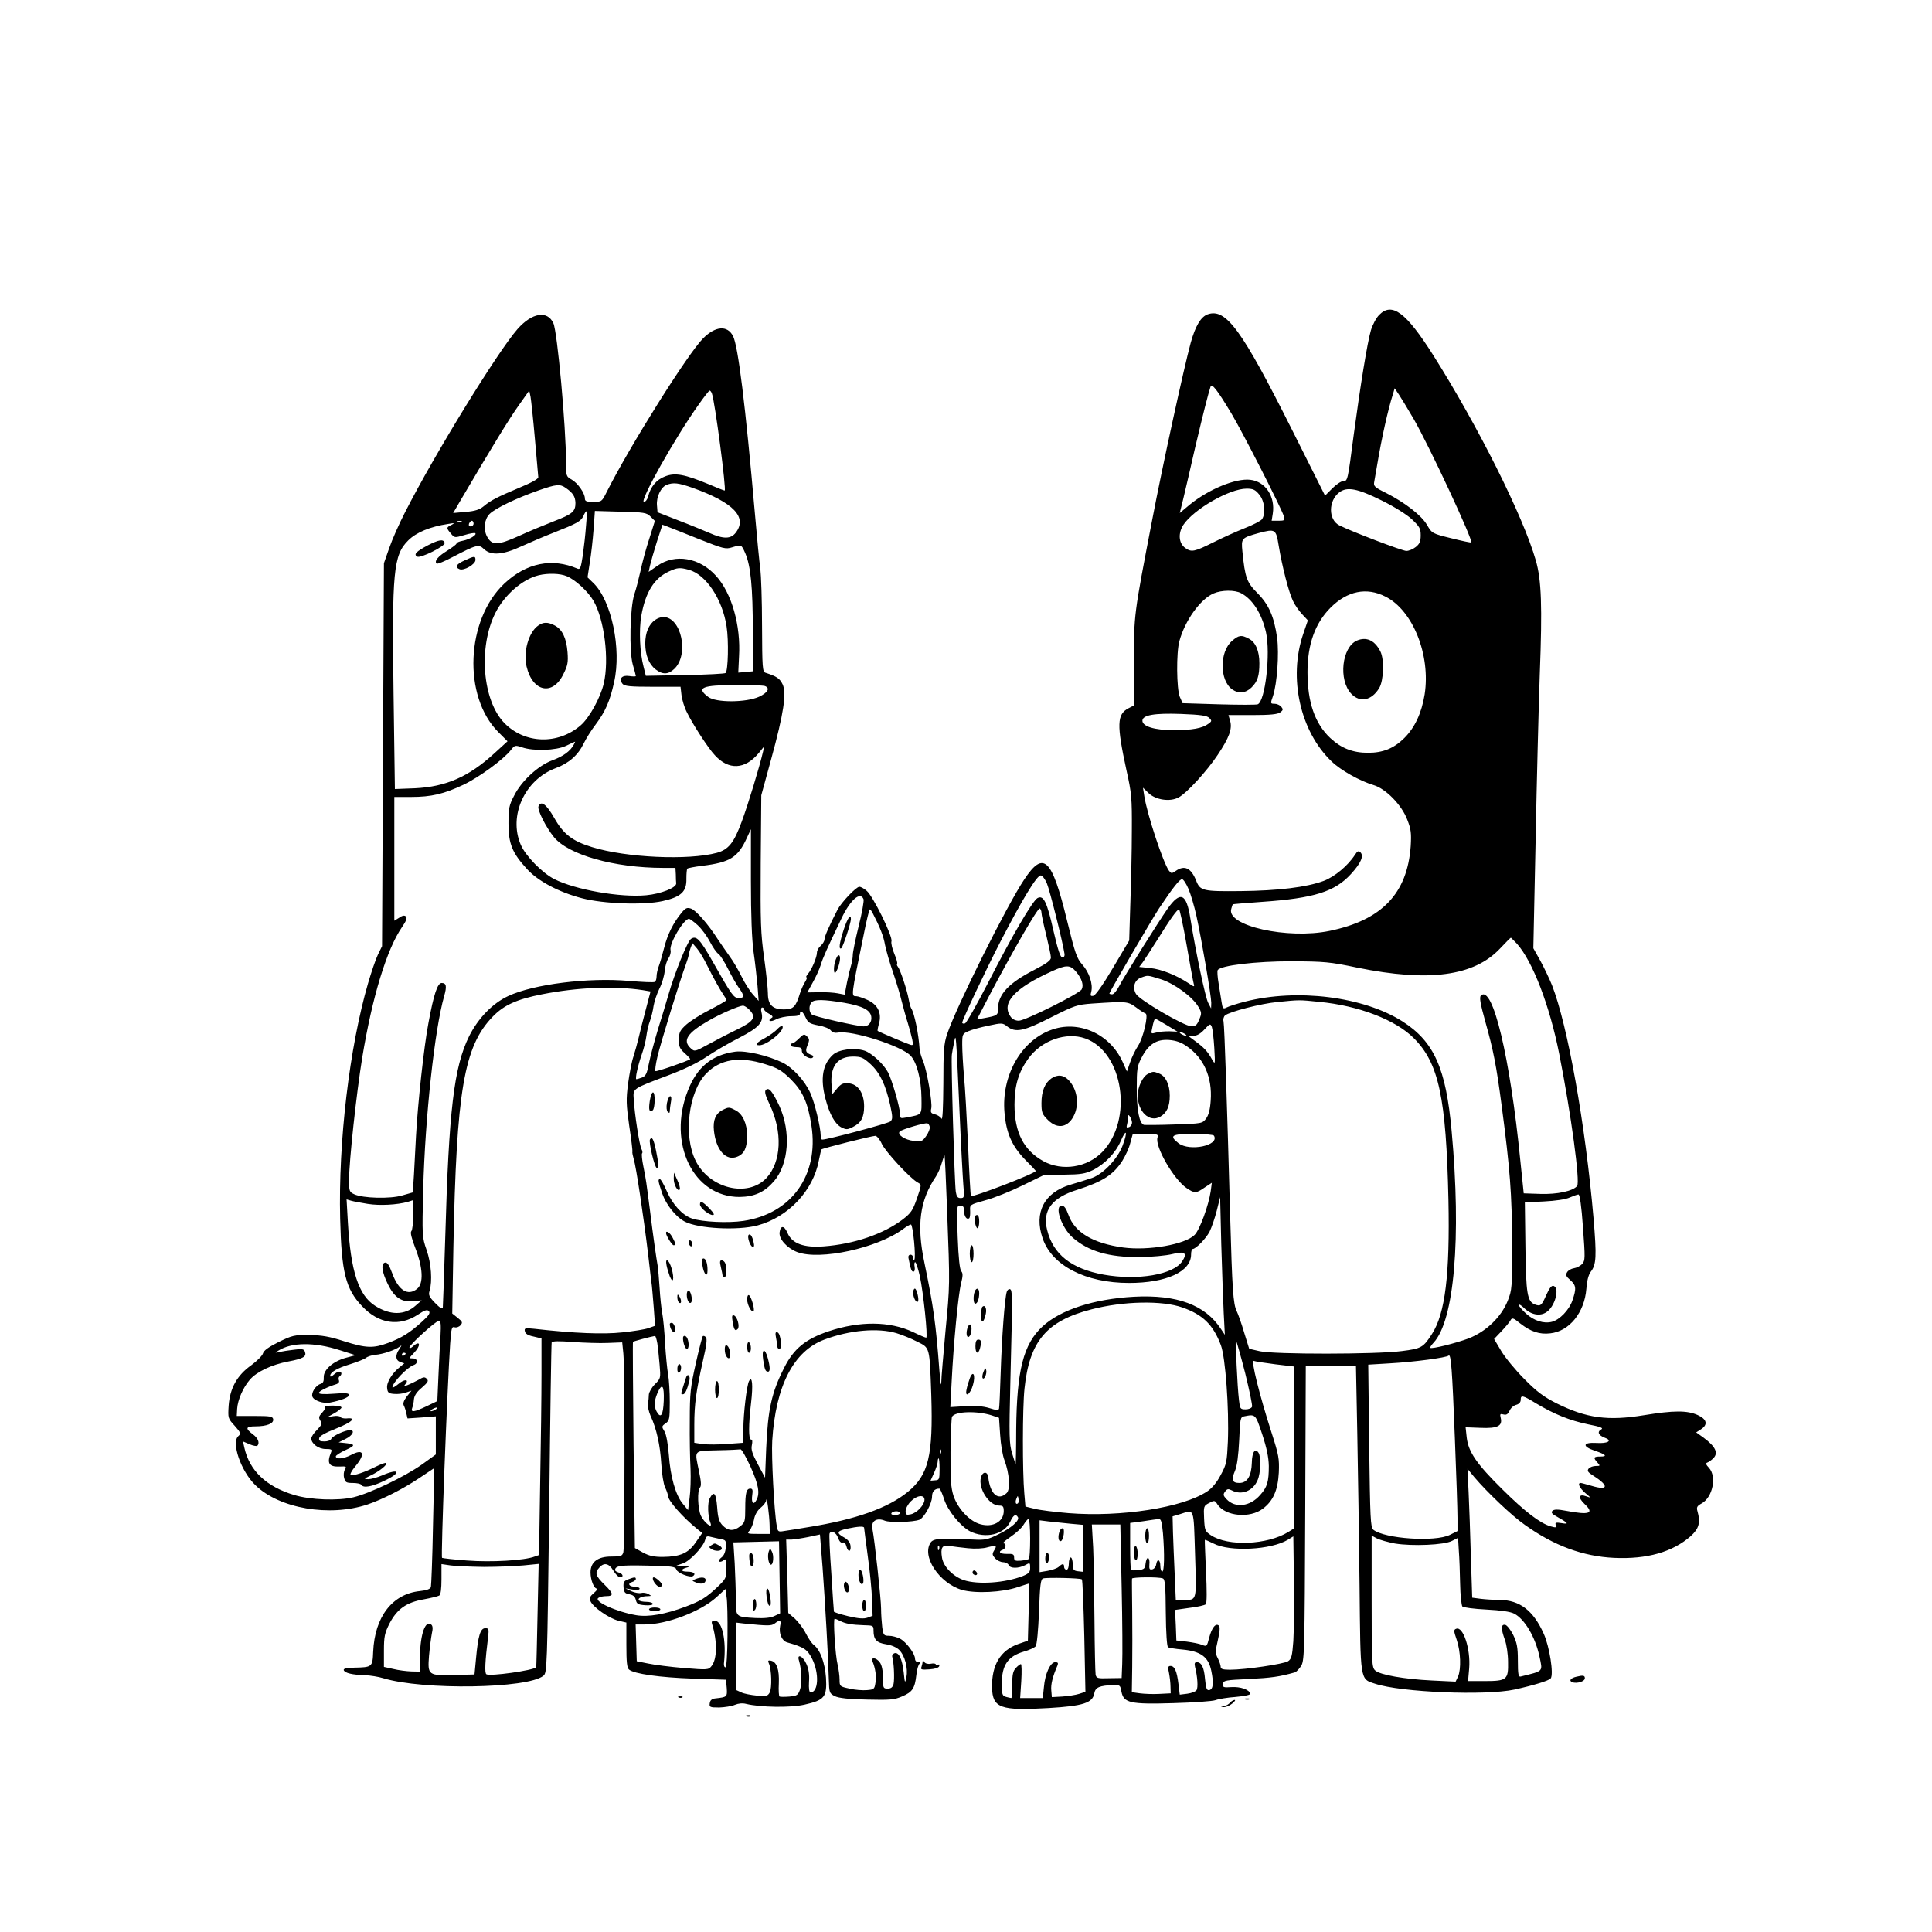 <?xml version="1.0" standalone="no"?>
<!DOCTYPE svg PUBLIC "-//W3C//DTD SVG 20010904//EN"
 "http://www.w3.org/TR/2001/REC-SVG-20010904/DTD/svg10.dtd">
<svg version="1.0" xmlns="http://www.w3.org/2000/svg"
 width="1024pt" height="1024pt" viewBox="0 0 1024 1024"
 preserveAspectRatio="xMidYMid meet">
<g transform="translate(0,1024) scale(0.1,-0.1)"
fill="#000000" stroke="none">
<path d="M7310 8571 c-16 -16 -35 -52 -44 -82 -19 -65 -56 -294 -91 -554 -32
-245 -32 -245 -56 -245 -10 0 -36 -17 -57 -38 l-39 -39 -176 351 c-265 528
-349 644 -446 610 -36 -13 -65 -61 -90 -151 -36 -133 -148 -644 -206 -948 -95
-494 -95 -491 -95 -746 l0 -228 -29 -15 c-61 -32 -63 -86 -11 -326 28 -125 30
-149 29 -325 0 -104 -4 -278 -8 -385 l-6 -195 -86 -145 c-52 -88 -93 -146
-104 -148 -15 -3 -17 1 -11 22 10 40 -11 103 -48 144 -29 33 -38 59 -80 231
-81 333 -124 375 -227 220 -91 -135 -361 -676 -409 -820 -17 -50 -20 -87 -20
-261 -1 -134 -4 -197 -10 -187 -5 9 -21 20 -35 23 -21 5 -24 11 -19 31 7 30
-24 208 -45 255 -8 19 -16 46 -17 60 -5 81 -28 191 -44 215 -4 6 -10 28 -14
50 -8 46 -44 155 -57 171 -5 6 -7 13 -4 16 3 3 -4 27 -15 53 -11 26 -18 56
-15 66 8 25 -99 242 -132 268 -14 12 -31 21 -38 21 -17 0 -96 -83 -116 -122
-45 -87 -69 -142 -69 -157 0 -9 -9 -24 -20 -34 -11 -9 -20 -25 -20 -36 0 -25
-28 -91 -48 -113 -8 -10 -12 -18 -7 -18 4 0 1 -10 -7 -23 -8 -12 -21 -40 -28
-62 -22 -72 -35 -85 -85 -85 -61 0 -85 25 -85 85 0 25 -9 110 -20 189 -18 127
-20 188 -18 503 l3 358 52 190 c67 244 83 351 61 398 -15 31 -31 42 -90 61
-17 5 -18 26 -19 248 0 134 -5 270 -9 303 -5 33 -18 166 -29 295 -50 573 -89
888 -116 939 -30 58 -93 53 -158 -12 -81 -81 -387 -568 -511 -814 -26 -52 -27
-53 -71 -53 -36 0 -45 3 -45 18 0 28 -38 82 -70 100 -29 16 -30 19 -30 92 0
189 -46 692 -67 737 -32 69 -113 56 -190 -31 -106 -121 -442 -668 -596 -971
-31 -60 -69 -146 -84 -190 l-28 -80 -5 -1015 -5 -1015 -22 -45 c-12 -25 -35
-93 -52 -151 -99 -341 -158 -839 -148 -1249 7 -283 29 -372 116 -463 88 -94
197 -110 296 -45 36 24 49 28 58 19 9 -10 1 -23 -38 -58 -64 -58 -106 -84
-178 -111 -78 -29 -117 -28 -233 9 -77 25 -118 32 -184 33 -80 1 -91 -2 -163
-37 -52 -26 -79 -45 -83 -60 -3 -12 -31 -40 -62 -63 -75 -53 -113 -121 -120
-214 -4 -66 -4 -68 32 -107 32 -36 34 -42 20 -54 -40 -33 13 -187 90 -261 127
-124 393 -169 594 -102 80 27 189 83 273 139 l81 54 -7 -307 c-3 -169 -9 -314
-11 -323 -3 -11 -21 -18 -58 -22 -147 -15 -240 -137 -248 -322 -3 -81 -6 -82
-101 -84 -42 -1 -57 -5 -55 -13 6 -16 46 -25 113 -27 28 -1 71 -8 97 -16 211
-64 765 -55 848 13 20 17 20 31 31 887 5 479 11 875 13 880 3 7 39 8 112 2 60
-4 143 -7 185 -5 l77 3 6 -59 c8 -76 8 -1024 0 -1053 -6 -21 -13 -23 -64 -23
-72 0 -110 -29 -110 -84 0 -40 18 -86 34 -86 6 0 -1 -10 -16 -23 -21 -18 -25
-26 -18 -44 13 -31 97 -90 147 -103 l43 -10 0 -119 c0 -89 3 -121 14 -130 27
-23 164 -42 338 -48 l176 -6 4 -44 c3 -47 2 -48 -62 -55 -17 -2 -26 -10 -28
-25 -3 -21 0 -23 50 -23 29 1 67 7 83 14 19 8 41 10 60 5 75 -18 234 -21 309
-4 107 24 120 41 114 143 -6 81 -31 148 -65 174 -10 7 -29 35 -42 61 -13 26
-40 61 -58 78 l-35 30 -5 194 -6 195 29 0 c16 1 56 7 90 14 l60 13 14 -176
c14 -193 30 -474 33 -591 2 -72 3 -75 32 -90 21 -10 71 -16 170 -18 123 -3
146 -1 187 17 54 23 67 42 75 114 3 29 11 55 17 59 7 5 4 8 -6 8 -11 0 -18 8
-18 18 0 27 -47 90 -80 107 -16 8 -42 15 -58 15 -27 0 -30 3 -36 46 -3 26 -6
70 -6 98 0 51 -34 363 -46 423 -8 41 22 61 66 43 28 -11 148 -8 183 5 25 10
67 86 67 122 0 28 14 43 39 43 4 0 15 -25 25 -56 19 -60 86 -143 137 -170 81
-41 181 -18 213 50 17 37 30 44 41 25 11 -17 -35 -58 -103 -91 -56 -28 -72
-31 -130 -28 -170 9 -213 6 -228 -14 -52 -72 43 -217 165 -253 72 -20 213 -13
296 15 33 11 60 20 61 19 0 -1 -1 -70 -4 -153 l-4 -150 -52 -18 c-94 -34 -140
-111 -138 -231 3 -108 45 -123 300 -108 184 11 233 27 242 78 6 32 27 41 101
44 35 1 37 -1 43 -35 12 -60 45 -68 276 -61 107 3 207 10 223 16 15 6 63 14
107 17 52 5 79 11 77 18 -7 21 -52 37 -100 34 -43 -3 -47 -1 -45 17 3 19 13
20 138 26 118 6 162 12 243 35 9 3 25 20 35 37 16 30 17 93 20 810 l3 777 133
0 133 0 7 -358 c4 -196 9 -559 12 -805 5 -512 2 -495 82 -521 137 -46 587 -64
739 -31 104 23 182 47 192 59 17 21 -6 169 -37 237 -55 123 -127 178 -233 179
-31 0 -76 3 -101 6 l-45 6 -7 217 c-3 119 -9 272 -12 341 l-6 125 37 -45 c67
-79 198 -204 267 -252 155 -111 308 -167 473 -175 175 -8 310 31 406 115 44
40 53 72 36 132 -6 21 -3 28 23 42 58 33 80 142 38 188 -16 17 -19 25 -9 28 8
3 22 13 32 23 28 28 12 62 -53 110 l-38 27 25 16 c39 25 32 54 -17 76 -56 25
-126 25 -285 -1 -191 -31 -304 -16 -463 63 -67 34 -103 60 -170 128 -47 47
-102 114 -123 149 l-38 64 39 41 c22 23 43 49 48 58 8 15 14 14 52 -17 55 -43
102 -59 159 -52 101 11 181 110 191 236 3 42 11 74 23 90 30 38 32 81 15 284
-43 497 -137 1023 -220 1235 -14 35 -42 93 -62 130 l-37 66 12 571 c6 313 16
709 22 879 14 365 9 502 -21 606 -67 234 -307 713 -544 1088 -144 227 -218
282 -286 213z m-783 -523 c62 -104 266 -504 278 -545 6 -21 3 -23 -29 -23
l-36 0 6 38 c14 90 -39 170 -119 179 -77 9 -218 -49 -319 -130 l-55 -46 19 77
c10 42 39 165 63 272 43 182 69 284 81 320 7 20 33 -12 111 -142z m966 -29
c83 -144 316 -644 305 -654 -2 -2 -49 8 -105 22 -102 25 -103 26 -129 70 -29
51 -117 119 -217 170 -63 31 -68 36 -63 61 3 15 10 56 16 92 23 138 57 290 82
368 l10 34 23 -34 c12 -18 47 -76 78 -129z m-4658 -104 c9 -104 17 -196 18
-204 1 -9 -35 -29 -98 -55 -121 -51 -154 -68 -191 -99 -22 -18 -46 -26 -95
-30 l-67 -6 42 72 c170 289 253 424 303 495 l58 82 7 -33 c3 -17 14 -117 23
-222z m938 240 c16 -40 78 -515 68 -515 -4 0 -42 15 -86 34 -126 52 -177 62
-230 41 -46 -17 -77 -55 -90 -107 -4 -16 -14 -28 -22 -28 -26 0 165 341 291
517 28 40 54 73 57 73 4 0 9 -7 12 -15z m-101 -501 c217 -78 291 -156 227
-238 -26 -33 -64 -34 -138 -1 -31 13 -105 44 -166 67 l-110 43 -3 37 c-4 44
21 96 51 108 36 14 62 11 139 -16z m-672 -1 c37 -26 49 -45 50 -79 0 -45 -16
-59 -115 -97 -49 -19 -131 -53 -181 -76 -117 -53 -147 -53 -173 -4 -20 38 -14
91 14 119 30 30 145 85 260 125 95 33 113 35 145 12z m3674 -34 c29 -34 36
-102 14 -132 -7 -8 -48 -30 -90 -46 -43 -17 -118 -51 -168 -76 -98 -49 -115
-53 -147 -30 -36 25 -40 78 -11 123 55 83 245 192 335 192 34 0 46 -5 67 -31z
m650 -32 c65 -32 132 -74 159 -99 41 -39 47 -49 47 -85 0 -33 -6 -46 -26 -62
-15 -12 -37 -21 -50 -21 -21 0 -294 104 -356 136 -58 30 -58 129 0 174 42 32
97 21 226 -43z m-4218 -134 c-3 -43 -11 -113 -17 -156 -10 -66 -14 -77 -28
-71 -135 58 -270 31 -387 -78 -205 -192 -222 -599 -33 -788 l49 -49 -69 -63
c-136 -125 -257 -178 -422 -186 l-106 -4 -7 503 c-9 649 -1 737 78 815 42 42
116 73 211 87 34 6 37 5 18 -5 -28 -13 -28 -17 -3 -46 19 -23 20 -23 71 -8 29
9 55 13 58 10 10 -9 -30 -33 -66 -40 -18 -3 -33 -10 -33 -14 0 -5 -23 -22 -50
-39 -49 -30 -69 -55 -56 -68 3 -4 41 11 84 34 129 67 139 70 168 42 38 -35
100 -30 199 16 44 20 121 53 170 72 122 48 144 60 157 88 6 14 13 25 16 25 3
0 2 -35 -2 -77z m342 49 l23 -23 -29 -92 c-17 -51 -38 -128 -47 -172 -10 -44
-24 -100 -33 -125 -23 -70 -28 -303 -8 -373 9 -30 16 -57 16 -60 0 -3 -16 -3
-35 0 -39 6 -57 -15 -35 -42 10 -12 42 -15 160 -15 l147 0 5 -44 c3 -24 15
-65 28 -90 29 -61 115 -194 149 -229 73 -80 159 -76 231 10 l31 38 -7 -30
c-18 -78 -79 -279 -112 -368 -42 -115 -71 -150 -132 -167 -152 -41 -480 -26
-662 30 -104 32 -151 68 -200 154 -42 74 -71 95 -84 62 -7 -18 39 -110 82
-163 77 -94 320 -163 579 -163 l65 0 2 -35 c0 -19 1 -41 2 -47 2 -23 -82 -56
-159 -63 -137 -13 -376 29 -488 86 -64 33 -152 123 -177 182 -66 153 21 345
186 406 70 26 118 69 148 131 12 25 40 70 63 100 51 68 76 124 98 225 40 176
-14 432 -110 525 l-31 30 12 78 c7 42 16 121 20 176 l7 98 136 -4 c126 -3 138
-5 159 -26z m-1001 -28 c-3 -3 -12 -4 -19 -1 -8 3 -5 6 6 6 11 1 17 -2 13 -5z
m63 -9 c0 -8 -7 -15 -15 -15 -9 0 -12 6 -9 15 4 8 10 15 15 15 5 0 9 -7 9 -15z
m1194 -82 c129 -51 142 -55 176 -44 51 15 49 16 70 -31 29 -67 40 -181 40
-413 l0 -213 -39 -4 -38 -3 4 85 c10 165 -39 337 -122 428 -87 97 -217 119
-311 53 l-46 -32 7 33 c4 18 20 74 36 125 l30 92 27 -10 c15 -6 90 -35 166
-66z m3073 -33 c19 -115 54 -250 76 -295 10 -22 33 -54 49 -71 l30 -32 -25
-73 c-79 -232 -16 -515 150 -674 49 -48 152 -105 223 -126 65 -19 150 -106
179 -184 20 -51 22 -72 18 -140 -18 -251 -153 -392 -430 -449 -223 -46 -549
27 -521 117 3 12 7 23 8 24 1 1 71 7 156 13 275 19 385 54 470 147 54 59 70
97 50 116 -9 9 -16 6 -28 -13 -38 -59 -108 -117 -166 -139 -92 -34 -242 -52
-441 -54 -199 -2 -214 1 -235 55 -27 68 -62 84 -108 52 -22 -15 -24 -15 -37 2
-30 42 -114 294 -130 394 l-7 45 30 -29 c38 -36 113 -47 158 -23 43 22 151
140 208 226 61 91 78 138 66 180 l-9 31 128 0 c93 0 132 4 146 14 16 12 17 16
6 30 -7 9 -24 16 -36 16 -22 0 -22 1 -8 41 22 66 33 224 22 308 -16 113 -44
177 -105 238 -56 57 -65 80 -79 220 -7 71 -5 72 87 98 87 23 91 21 105 -65z
m-3126 -130 c91 -25 178 -156 200 -300 12 -77 8 -234 -5 -247 -4 -4 -101 -9
-215 -11 l-208 -4 -12 48 c-20 76 -25 194 -12 270 22 125 68 199 146 235 46
21 57 22 106 9z m-647 -34 c46 -19 112 -80 142 -131 57 -99 84 -310 54 -438
-18 -76 -77 -183 -123 -222 -120 -103 -295 -98 -403 12 -117 119 -140 403 -48
585 48 95 143 178 229 199 50 12 114 10 149 -5z m3574 -90 c61 -32 110 -109
132 -207 25 -113 -4 -367 -44 -382 -8 -3 -100 -3 -206 0 l-192 6 -15 34 c-17
42 -19 234 -2 295 29 108 111 223 182 253 42 18 111 19 145 1z m765 -18 c146
-73 240 -310 208 -518 -16 -99 -52 -177 -109 -233 -55 -54 -112 -77 -191 -77
-81 0 -142 24 -200 78 -82 77 -121 190 -121 350 0 146 40 259 122 341 89 89
191 110 291 59z m-3289 -474 c29 -11 16 -35 -31 -57 -68 -31 -228 -32 -269 -1
-66 49 -34 63 148 63 75 1 143 -2 152 -5z m2355 -169 c15 -15 14 -18 -4 -31
-32 -24 -86 -34 -185 -34 -101 0 -165 20 -165 50 0 30 63 41 204 36 105 -4
138 -9 150 -21z m-3368 -142 c-18 -34 -56 -62 -114 -83 -75 -28 -163 -109
-202 -187 -27 -51 -30 -68 -30 -148 0 -107 20 -156 98 -241 58 -64 169 -123
292 -155 115 -30 327 -37 427 -15 98 22 128 50 126 119 0 26 2 50 5 53 3 3 38
10 79 15 148 18 190 45 237 149 l21 45 0 -275 c0 -184 5 -308 14 -375 8 -55
17 -136 21 -180 l6 -80 -31 35 c-17 19 -44 62 -60 95 -16 33 -44 81 -62 105
-18 25 -46 66 -63 91 -51 80 -116 154 -142 163 -21 7 -29 4 -49 -20 -46 -55
-76 -117 -94 -188 -10 -39 -23 -84 -29 -99 -6 -16 -11 -39 -11 -52 0 -13 -4
-26 -9 -29 -5 -4 -67 -1 -137 5 -215 19 -505 -17 -640 -80 -84 -39 -160 -118
-208 -214 -80 -163 -107 -390 -126 -1062 -6 -198 -12 -367 -13 -375 -2 -10
-15 -3 -41 24 -32 33 -36 43 -29 65 15 50 9 144 -16 216 -24 69 -24 74 -18
320 10 384 61 851 111 1025 15 52 12 70 -13 70 -22 0 -42 -59 -70 -211 -24
-124 -57 -432 -66 -599 -3 -63 -8 -157 -11 -207 l-6 -93 -56 -16 c-64 -19
-208 -15 -254 6 -26 12 -28 17 -28 74 0 101 39 460 70 651 53 322 130 573 210
690 23 33 29 50 22 57 -8 8 -19 6 -36 -6 l-26 -16 0 328 0 328 88 0 c109 0
175 16 279 65 82 39 212 134 251 184 20 26 23 26 59 14 61 -21 180 -17 233 8
25 12 46 22 48 22 1 1 -2 -7 -7 -16z m2508 -736 c15 -36 82 -302 93 -372 2
-12 -3 -20 -11 -20 -11 0 -24 40 -48 144 -34 151 -52 188 -84 171 -26 -14
-136 -202 -261 -447 -60 -116 -115 -214 -123 -217 -8 -3 -15 -1 -15 4 0 14
123 275 203 430 115 222 192 350 213 350 8 0 23 -19 33 -43z m750 -28 c12 -28
31 -92 42 -142 29 -132 79 -427 79 -462 l-1 -30 -15 29 c-15 26 -67 274 -95
449 -21 133 -53 146 -121 50 -48 -69 -232 -361 -257 -411 -12 -23 -28 -42 -36
-42 -8 0 -15 2 -15 4 0 8 226 395 263 451 74 111 109 155 122 155 7 0 22 -23
34 -51z m-1722 -55 c3 -9 -8 -73 -26 -143 -17 -69 -31 -138 -31 -152 0 -14 -4
-39 -9 -55 -5 -16 -15 -57 -22 -92 l-12 -64 -36 7 c-20 4 -64 7 -99 6 l-63 -1
29 53 c16 28 35 70 42 92 11 38 34 88 110 247 47 99 100 145 117 102z m943
-72 c0 -9 11 -62 25 -117 13 -55 25 -109 25 -120 0 -15 -21 -31 -87 -65 -135
-69 -193 -130 -193 -204 0 -37 -3 -39 -73 -52 l-39 -7 67 129 c121 230 256
464 266 459 5 -4 9 -14 9 -23z m-895 -1 c39 -75 58 -123 66 -170 6 -29 25 -96
44 -150 18 -53 38 -121 45 -151 8 -30 21 -80 31 -110 9 -30 20 -70 24 -89 6
-30 5 -33 -11 -28 -15 4 -159 65 -172 73 -2 1 1 19 7 39 15 56 -6 100 -61 125
-24 11 -51 20 -60 20 -27 0 -28 -3 39 322 15 76 30 138 33 138 3 0 10 -9 15
-19z m1664 -168 c18 -104 35 -197 38 -207 5 -18 3 -18 -28 3 -65 43 -144 74
-202 80 l-59 6 19 25 c10 14 45 68 78 120 66 107 104 160 114 160 4 0 22 -84
40 -187z m-2591 103 c21 -19 50 -59 65 -88 15 -29 35 -58 45 -64 9 -6 32 -42
51 -80 19 -38 45 -83 58 -101 29 -40 29 -53 -1 -53 -27 0 -37 14 -139 194 -67
118 -86 138 -114 120 -19 -12 -87 -180 -121 -299 -11 -38 -36 -122 -56 -185
-19 -63 -40 -143 -47 -178 -10 -52 -16 -65 -36 -73 -13 -5 -27 -9 -30 -9 -8 0
7 69 28 130 11 30 22 75 25 99 3 24 11 60 19 80 7 20 16 55 19 79 4 24 18 66
31 92 14 27 26 69 28 93 2 25 11 55 20 68 9 12 14 32 11 43 -8 34 70 166 98
166 4 0 25 -15 46 -34z m4342 -98 c83 -93 173 -326 224 -583 63 -319 112 -681
95 -701 -22 -27 -105 -45 -195 -42 l-88 3 -18 174 c-54 547 -147 936 -209 874
-9 -9 -3 -43 24 -140 42 -149 58 -230 86 -443 44 -332 55 -473 55 -725 1 -242
0 -252 -23 -310 -35 -87 -115 -163 -207 -199 -70 -26 -195 -57 -203 -50 -3 2
5 14 17 27 110 117 148 555 96 1122 -30 333 -93 474 -260 581 -207 132 -558
176 -836 105 -43 -11 -86 -25 -97 -31 -18 -9 -21 -6 -26 27 -3 21 -11 66 -16
100 -6 34 -8 66 -5 71 15 25 201 47 391 47 174 -1 203 -3 350 -34 378 -77 617
-45 755 101 30 32 56 58 58 58 1 0 15 -15 32 -32z m-4293 -113 c34 -68 69
-131 89 -160 8 -11 14 -22 14 -26 0 -3 -39 -26 -86 -50 -48 -24 -104 -60 -126
-79 -34 -31 -39 -41 -40 -79 0 -38 4 -49 32 -74 17 -15 30 -30 28 -31 -16 -11
-180 -68 -184 -63 -3 3 1 36 10 74 15 67 121 411 150 488 8 22 15 45 16 52 0
6 5 24 10 38 l10 26 24 -28 c13 -15 37 -55 53 -88z m1957 -36 c30 -36 41 -71
29 -93 -13 -23 -300 -166 -333 -166 -18 0 -35 8 -44 22 -51 72 22 151 219 240
77 35 97 35 129 -3z m448 -39 c71 -22 170 -94 200 -147 17 -29 18 -34 4 -67
-12 -30 -20 -36 -43 -35 -38 1 -274 139 -292 171 -20 34 -8 74 26 86 38 14 33
14 105 -8z m-2745 -58 l41 -7 -25 -95 c-14 -52 -31 -120 -38 -150 -7 -30 -20
-76 -28 -101 -9 -26 -21 -90 -28 -142 -11 -85 -10 -111 6 -224 11 -71 18 -132
17 -137 -2 -4 2 -22 7 -40 12 -36 53 -309 77 -511 9 -77 17 -149 19 -160 1
-11 6 -63 10 -116 l7 -96 -34 -12 c-18 -7 -81 -17 -140 -23 -101 -11 -253 -5
-466 19 -49 5 -54 4 -50 -13 2 -13 16 -22 46 -28 l42 -10 0 -190 c0 -105 -3
-364 -7 -574 l-6 -384 -23 -8 c-54 -21 -231 -31 -359 -21 -70 5 -129 12 -132
14 -7 7 27 889 43 1135 6 82 8 92 24 87 9 -3 23 2 31 11 12 14 10 19 -15 39
l-29 23 6 349 c16 832 56 1068 209 1225 59 61 128 92 261 118 187 37 384 45
534 22z m1068 -67 c96 -17 138 -38 143 -74 4 -28 -14 -51 -40 -51 -32 0 -262
52 -275 63 -16 12 -17 49 -1 65 16 16 65 15 173 -3z m2517 5 c209 -20 405 -95
502 -193 132 -132 171 -314 183 -857 8 -395 -17 -601 -87 -710 -46 -72 -56
-78 -160 -91 -134 -18 -677 -18 -752 -1 l-57 13 -27 87 c-14 48 -32 98 -39
112 -19 38 -24 114 -35 510 -16 579 -30 1003 -35 1026 -3 12 1 26 8 32 24 20
191 63 277 71 119 12 114 12 222 1z m-971 -29 c22 -17 45 -31 51 -33 16 -6
-12 -128 -40 -171 -14 -21 -33 -60 -42 -87 l-17 -49 -23 51 c-68 150 -236 224
-382 168 -158 -59 -261 -243 -244 -437 9 -108 39 -176 107 -247 33 -33 59 -61
59 -62 0 -13 -336 -142 -344 -133 -2 2 -9 123 -15 269 -7 146 -16 312 -22 370
-5 58 -9 131 -9 163 0 56 1 58 34 72 18 8 66 21 106 29 69 15 74 15 98 -4 44
-35 88 -26 233 48 125 63 137 67 218 73 182 12 188 12 232 -20z m-2051 -11
c40 -40 28 -62 -62 -106 -46 -22 -115 -58 -155 -80 -70 -38 -71 -39 -92 -20
-45 41 -19 81 96 147 62 36 160 78 181 79 6 0 21 -9 32 -20z m80 0 c0 -5 12
-16 26 -23 17 -9 23 -17 15 -21 -27 -17 -8 -25 22 -9 17 9 53 17 80 17 32 0
47 4 47 13 0 23 15 13 30 -20 13 -28 22 -33 68 -42 30 -5 59 -17 66 -27 8 -10
21 -14 38 -11 72 14 338 -71 385 -123 33 -36 56 -127 57 -223 1 -94 6 -87 -81
-104 -31 -6 -33 -5 -33 21 0 33 -42 177 -63 218 -23 44 -86 102 -124 115 -55
18 -138 7 -169 -22 -54 -50 -67 -125 -39 -232 21 -81 50 -134 84 -152 26 -13
32 -13 60 1 45 22 61 51 61 110 0 70 -32 118 -81 122 -30 3 -41 -2 -62 -27
l-25 -30 -4 42 c-10 103 29 157 113 157 44 0 54 -5 93 -40 50 -46 80 -110 104
-216 14 -65 14 -76 1 -88 -11 -10 -335 -97 -361 -96 -5 0 -8 9 -8 20 0 43 -32
177 -55 227 -29 65 -93 134 -147 161 -79 38 -195 65 -251 58 -124 -17 -202
-81 -251 -206 -110 -279 29 -565 274 -564 79 1 132 25 183 84 78 92 90 261 28
398 -38 80 -56 101 -72 85 -8 -8 -2 -30 20 -76 70 -147 63 -305 -17 -391 -99
-105 -302 -56 -375 92 -66 132 -38 366 56 462 74 76 175 93 312 50 68 -21 88
-33 136 -80 64 -64 91 -123 110 -247 40 -262 -106 -466 -361 -504 -80 -12
-217 -6 -273 13 -50 17 -103 75 -133 145 -15 34 -31 63 -36 63 -12 0 -10 -10
12 -76 21 -60 72 -124 120 -149 72 -37 279 -48 385 -20 163 44 295 184 325
344 6 30 12 56 14 59 6 6 268 72 286 72 8 -1 24 -20 34 -43 20 -42 152 -185
191 -205 20 -11 20 -11 -5 -84 -22 -63 -31 -77 -75 -111 -103 -78 -258 -131
-420 -143 -105 -8 -167 15 -191 71 -17 40 -37 42 -42 3 -4 -35 39 -83 93 -104
121 -46 426 21 562 122 17 13 36 24 41 24 11 0 28 -178 18 -187 -3 -4 -6 1 -6
10 0 10 -6 17 -14 17 -8 0 -13 -7 -11 -17 12 -62 17 -73 26 -73 7 0 9 11 7 25
-3 14 -2 25 3 25 4 0 15 -33 24 -72 19 -87 44 -328 34 -328 -4 0 -35 13 -70
30 -124 58 -282 59 -447 4 -122 -41 -185 -92 -236 -194 -67 -132 -86 -221 -95
-428 l-6 -154 -38 71 c-30 56 -37 78 -32 101 4 19 3 30 -4 30 -14 0 -14 76 0
196 11 94 6 145 -11 114 -12 -23 -30 -174 -30 -255 l0 -72 -84 -6 c-46 -4
-104 -4 -130 -1 l-46 7 0 96 c0 110 10 179 46 340 19 81 23 116 15 124 -6 6
-13 8 -16 5 -3 -3 -20 -68 -37 -144 -28 -124 -32 -156 -32 -304 -1 -91 1 -205
4 -255 2 -49 0 -119 -5 -154 l-8 -65 -28 34 c-38 45 -66 144 -74 260 -5 58
-13 106 -23 123 -16 26 -15 28 6 43 20 14 22 23 22 113 0 54 -4 120 -9 147 -5
27 -12 101 -16 164 -3 63 -10 135 -15 160 -5 25 -11 86 -14 135 -3 50 -8 101
-10 115 -7 39 -25 164 -41 295 -20 153 -20 158 -35 233 -7 34 -10 65 -7 69 4
3 2 14 -3 23 -11 20 -37 189 -41 264 -4 58 -9 54 184 127 85 32 157 67 202 98
39 26 116 72 172 100 108 56 132 83 119 136 -4 14 -2 25 4 25 5 0 10 -4 10
-10z m2135 -84 l56 -34 -43 2 c-24 0 -55 -2 -71 -7 -26 -7 -27 -6 -21 20 8 41
13 53 18 53 3 0 30 -15 61 -34z m251 -120 c5 -89 5 -90 -12 -61 -23 42 -43 63
-88 96 l-39 29 28 0 c19 0 38 11 59 34 29 31 31 32 39 13 4 -11 10 -61 13
-111z m-156 74 c8 -5 11 -10 5 -10 -5 0 -17 5 -25 10 -8 5 -10 10 -5 10 6 0
17 -5 25 -10z m-1195 -395 c8 -187 18 -370 21 -407 6 -64 5 -68 -15 -68 -15 0
-21 8 -25 33 -7 47 -26 698 -21 727 2 14 7 43 12 65 10 54 10 52 28 -350z
m667 371 c202 -72 256 -431 90 -602 -80 -82 -211 -103 -311 -49 -105 58 -154
152 -154 300 0 101 21 172 73 244 70 97 201 143 302 107z m539 -42 c90 -62
135 -165 126 -287 -3 -47 -11 -77 -24 -95 -20 -27 -22 -27 -169 -32 -82 -3
-154 -3 -161 -2 -24 7 -38 77 -38 192 0 104 2 120 26 165 36 70 79 98 146 93
36 -3 65 -13 94 -34z m-291 -405 c0 -9 -7 -20 -16 -23 -13 -5 -15 -2 -10 16 3
13 6 30 6 38 0 13 1 13 10 0 5 -8 10 -22 10 -31z m-1072 -22 c2 -9 -7 -31 -19
-48 -20 -29 -26 -31 -66 -26 -47 5 -90 34 -74 50 11 11 132 47 146 43 6 -1 11
-10 13 -19z m1022 -99 c-26 -69 -100 -148 -161 -171 -24 -8 -76 -25 -115 -36
-139 -41 -195 -147 -148 -284 49 -145 228 -237 458 -237 198 0 329 60 329 151
0 16 4 29 8 29 17 0 71 55 90 92 11 22 28 72 38 111 l18 72 6 -250 c4 -137 10
-302 13 -365 l6 -115 -20 30 c-84 129 -233 184 -462 172 -213 -12 -388 -69
-484 -157 -102 -94 -137 -233 -140 -547 0 -101 -2 -183 -3 -183 -1 0 -9 26
-19 58 -15 51 -16 91 -9 372 12 472 11 493 -2 497 -6 2 -14 -4 -17 -14 -11
-35 -26 -241 -32 -423 -3 -102 -7 -190 -9 -197 -3 -8 -16 -8 -52 4 -33 10 -72
13 -127 10 l-79 -5 7 136 c10 202 35 463 50 520 10 40 10 54 1 64 -8 8 -15 71
-19 181 -6 163 -6 167 14 167 15 0 20 -7 20 -29 0 -29 15 -49 28 -37 3 4 5 21
4 39 -2 32 -2 32 80 55 46 12 135 48 198 79 l115 56 105 1 c89 1 112 5 152 24
64 32 121 91 149 156 30 69 37 48 9 -26z m185 43 c-15 -47 86 -222 154 -268
43 -29 50 -29 96 3 l38 25 -6 -45 c-11 -75 -58 -204 -85 -231 -50 -51 -245
-85 -379 -67 -160 22 -257 80 -290 173 -12 34 -23 49 -35 49 -42 0 -2 -117 58
-170 83 -72 190 -104 354 -103 66 1 140 8 173 16 67 17 82 6 53 -38 -46 -71
-236 -103 -416 -71 -171 31 -268 107 -300 237 -26 103 25 171 160 213 134 43
191 79 239 154 16 26 36 68 42 95 l13 47 69 0 c62 0 68 -2 62 -19z m299 10
c32 -52 -129 -86 -188 -40 -51 40 -36 49 78 49 58 0 107 -4 110 -9z m-1414
-401 c15 -398 15 -385 -9 -638 -11 -123 -22 -244 -22 -270 -1 -26 -5 3 -10 63
-18 245 -32 344 -79 570 -43 202 -25 333 61 460 11 17 25 49 31 72 7 23 13 41
14 40 2 -1 8 -135 14 -297z m3370 -85 c12 -164 12 -176 -4 -194 -10 -11 -30
-21 -44 -23 -14 -2 -30 -11 -36 -21 -9 -15 -6 -22 17 -42 31 -28 33 -44 11
-108 -17 -50 -68 -103 -109 -113 -43 -11 -95 6 -136 43 -21 19 -39 40 -39 46
0 6 13 -1 28 -16 37 -36 84 -45 118 -22 45 29 72 126 39 139 -11 4 -22 -9 -40
-49 -24 -55 -30 -60 -60 -49 -40 16 -47 56 -50 304 l-3 237 101 5 c61 3 116
11 137 21 19 8 40 16 46 16 7 1 16 -59 24 -174z m-6440 124 c63 -10 155 -5
212 11 l28 9 0 -78 c0 -42 -4 -81 -10 -87 -6 -6 1 -37 21 -88 41 -105 45 -189
10 -217 -49 -40 -99 -9 -132 82 -16 43 -26 59 -38 57 -23 -5 -17 -50 15 -115
34 -70 73 -96 134 -90 l45 5 -32 -28 c-58 -52 -135 -52 -215 -1 -87 55 -129
183 -144 440 l-7 124 24 -7 c13 -4 53 -11 89 -17z m4317 -549 c108 -38 163
-91 204 -200 24 -64 44 -335 37 -511 -5 -107 -7 -120 -38 -177 -21 -40 -46
-70 -72 -87 -129 -86 -457 -137 -734 -115 -72 6 -153 16 -180 23 l-49 12 -6
70 c-10 112 -10 452 1 555 26 251 117 359 355 420 169 44 375 48 482 10z
m-3932 -147 c-3 -43 -8 -139 -11 -213 l-6 -136 -56 -27 c-67 -32 -87 -35 -77
-9 4 9 8 30 9 45 2 20 15 40 42 62 32 28 37 36 26 47 -11 11 -18 10 -45 -6
-18 -10 -43 -22 -56 -27 -20 -8 -22 -7 -12 5 22 27 -7 27 -38 0 -17 -14 -31
-22 -31 -17 0 24 79 107 113 118 25 9 21 35 -5 35 -21 0 -21 1 5 28 40 41 35
72 -5 35 -10 -9 -18 -11 -18 -5 0 14 141 142 157 142 9 0 11 -21 8 -77z m2416
11 c30 -9 79 -29 110 -45 68 -34 66 -24 75 -284 10 -319 -14 -422 -124 -512
-105 -86 -277 -147 -527 -187 -55 -9 -114 -19 -131 -21 -29 -5 -32 -3 -37 27
-14 78 -29 369 -24 452 18 290 113 475 277 536 133 50 283 63 381 34z m-1267
-54 c3 -22 9 -73 12 -113 6 -72 6 -73 -25 -104 -17 -17 -31 -42 -32 -55 0 -13
-2 -34 -5 -47 -2 -13 4 -42 14 -65 32 -69 51 -156 57 -255 3 -53 12 -108 20
-124 8 -17 15 -36 15 -44 0 -26 79 -116 159 -180 l23 -18 -34 -49 c-39 -58
-82 -77 -175 -78 -46 0 -72 5 -105 23 l-43 24 -7 545 c-3 300 -5 547 -3 548 3
3 92 27 116 31 4 1 9 -17 13 -39z m3116 -159 c22 -90 39 -170 36 -177 -3 -8
-18 -14 -34 -14 -28 0 -30 3 -35 48 -9 71 -20 318 -14 312 2 -3 24 -79 47
-169z m-4800 123 l85 -27 -49 -13 c-69 -18 -121 -63 -120 -103 1 -22 -3 -32
-17 -36 -26 -8 -51 -48 -43 -68 8 -21 60 -38 93 -31 62 12 101 28 101 40 0 10
-18 12 -80 7 -51 -4 -80 -2 -80 4 0 9 45 32 94 47 11 4 16 12 12 21 -3 8 -1
17 4 20 14 9 12 25 -2 25 -6 0 -20 -7 -30 -17 -10 -9 -18 -12 -18 -6 0 20 36
41 105 62 38 12 76 27 85 34 8 7 30 14 49 16 40 3 108 26 130 44 12 9 11 7 -2
-13 -23 -33 -21 -59 4 -69 l22 -7 -24 -20 c-41 -32 -71 -82 -67 -111 2 -24 8
-29 36 -31 19 -2 47 1 63 7 l30 10 -25 -31 c-16 -22 -21 -36 -16 -47 5 -9 11
-28 14 -43 l6 -26 75 5 75 6 0 -101 0 -101 -72 -52 c-93 -66 -277 -154 -365
-175 -81 -19 -227 -14 -313 12 -148 44 -238 129 -265 252 l-7 32 35 -15 c19
-8 37 -11 41 -8 14 15 4 41 -24 61 -41 31 -38 42 14 42 60 0 98 15 94 38 -3
15 -16 17 -98 17 l-95 0 2 38 c3 47 31 112 67 154 36 42 115 80 205 97 80 15
97 26 87 52 -5 14 -15 16 -59 10 -28 -3 -63 -9 -77 -12 -24 -5 -24 -5 -5 7 70
45 191 46 325 3z m350 -18 c0 -3 -4 -8 -10 -11 -5 -3 -10 -1 -10 4 0 6 5 11
10 11 6 0 10 -2 10 -4z m5561 -446 c8 -195 14 -386 14 -425 l0 -70 -40 -20
c-78 -39 -345 -21 -406 27 -15 12 -17 61 -22 444 l-5 431 116 7 c126 7 299 30
310 41 13 12 19 -77 33 -435z m-952 389 l101 -12 0 -429 0 -428 -32 -20 c-112
-69 -320 -77 -410 -17 -31 21 -33 26 -36 89 -3 65 -2 67 27 82 28 15 30 14 44
-8 42 -63 172 -75 241 -22 54 41 79 97 84 191 3 73 0 92 -38 210 -65 202 -111
388 -95 382 7 -3 58 -11 114 -18z m-3241 -194 c-3 -77 -16 -96 -38 -56 -14 27
-13 55 4 96 25 58 37 43 34 -40z m4623 -13 c97 -58 179 -91 275 -111 71 -14
84 -20 70 -28 -22 -12 -14 -31 21 -44 41 -15 15 -31 -46 -27 -72 4 -77 -18 -9
-41 60 -20 70 -31 30 -31 -36 0 -39 -6 -15 -32 15 -17 15 -18 -9 -18 -14 0
-31 -6 -38 -14 -9 -12 -5 -19 27 -39 83 -53 77 -79 -12 -52 -28 8 -53 15 -57
15 -19 0 -6 -27 24 -53 32 -27 32 -27 6 -18 -41 15 -46 -6 -9 -41 52 -49 26
-59 -96 -36 -47 9 -66 9 -75 0 -8 -8 -3 -16 21 -29 64 -36 70 -43 28 -36 -31
5 -36 3 -31 -10 5 -14 1 -15 -27 -7 -56 16 -138 79 -255 195 -137 135 -181
199 -190 275 l-6 55 79 -3 c90 -4 118 10 107 53 -5 20 -3 23 15 18 15 -4 23 1
32 20 6 14 22 28 35 31 15 4 24 14 24 26 0 27 9 26 81 -18z m-5831 -32 c-8 -5
-19 -10 -25 -10 -5 0 -3 5 5 10 8 5 20 10 25 10 6 0 3 -5 -5 -10z m2947 -32
l38 -13 6 -90 c3 -50 13 -110 23 -135 26 -70 32 -152 12 -173 -45 -44 -88 -7
-98 83 -4 33 -30 32 -39 -1 -15 -58 43 -149 97 -149 20 0 24 -5 24 -29 0 -56
-57 -88 -123 -70 -57 15 -119 81 -143 150 -14 45 -17 84 -16 233 1 98 5 182 8
187 17 29 132 32 211 7z m1433 -100 c24 -73 34 -122 35 -168 0 -83 -8 -112
-46 -154 -53 -61 -132 -71 -178 -22 -18 19 -19 25 -8 40 11 15 17 16 35 7 52
-28 114 -4 138 55 16 37 18 121 5 143 -18 29 -35 5 -36 -51 -2 -71 -24 -108
-66 -108 -38 0 -44 16 -23 65 11 26 18 82 22 162 5 114 6 122 26 126 61 12 60
13 96 -95z m-2712 -172 c42 -93 51 -141 31 -177 -15 -29 -28 -14 -22 26 4 27
2 35 -10 35 -21 0 -27 -22 -27 -105 0 -68 -2 -75 -26 -94 -35 -28 -65 -26 -94
4 -19 20 -25 40 -29 98 -6 74 -17 87 -39 46 -13 -24 -11 -95 4 -132 12 -33
-34 3 -51 39 -17 37 -20 135 -5 150 8 8 6 33 -5 85 -24 117 -32 108 98 112 61
1 117 4 122 5 6 1 29 -40 53 -92z m1009 72 c-3 -8 -6 -5 -6 6 -1 11 2 17 5 13
3 -3 4 -12 1 -19z m-7 -85 c0 -54 -2 -58 -24 -59 l-24 -2 19 42 c10 22 19 49
19 59 0 9 2 17 5 17 3 0 5 -26 5 -57z m-80 -162 c0 -27 -39 -69 -72 -77 -24
-5 -28 -3 -28 17 0 13 12 36 27 51 32 33 73 38 73 9z m496 -18 c-11 -11 -17 4
-9 23 7 18 8 18 11 1 2 -10 1 -21 -2 -24z m-1317 -115 l1 -48 -62 0 c-57 0
-60 1 -45 18 8 9 19 35 23 56 4 25 17 49 35 64 16 13 30 31 30 40 3 28 17 -80
18 -130z m691 62 c0 -5 -12 -10 -26 -10 -14 0 -23 4 -19 10 3 6 15 10 26 10
10 0 19 -4 19 -10z m1564 -216 c8 -253 11 -244 -60 -244 l-42 0 -6 138 c-4 75
-7 175 -9 221 l-2 84 40 12 c77 24 71 40 79 -211z m-874 82 c0 -58 -3 -107 -7
-109 -5 -3 -24 -7 -43 -9 -29 -2 -35 0 -35 17 0 17 -6 20 -37 19 -38 -1 -51
12 -23 22 18 7 20 34 3 34 -7 0 11 16 39 35 28 19 60 48 69 65 10 16 22 30 26
30 4 0 8 -47 8 -104z m704 27 c9 -112 7 -203 -4 -203 -5 0 -10 14 -10 30 0 35
-17 41 -22 8 -2 -13 -11 -24 -21 -26 -14 -3 -17 2 -15 27 2 16 -1 31 -7 33 -5
2 -11 -11 -13 -28 -3 -28 -7 -32 -38 -36 -19 -2 -37 -2 -39 1 -3 2 -5 59 -5
126 l0 123 68 9 c37 6 74 11 83 12 13 1 17 -14 23 -76z m-491 51 l67 -6 0
-125 0 -124 -27 3 c-23 3 -27 8 -27 38 -1 19 -5 35 -11 35 -5 0 -10 -15 -10
-33 0 -19 -5 -32 -12 -32 -7 0 -13 7 -13 15 0 19 -9 19 -29 0 -9 -8 -36 -17
-59 -21 l-42 -7 0 138 0 137 48 -6 c26 -3 77 -8 115 -12z m272 -336 c4 -183 5
-366 3 -407 l-3 -75 -67 -1 c-60 -2 -67 0 -71 19 -2 12 -5 140 -6 286 -1 146
-4 320 -7 388 l-7 122 75 0 76 0 7 -332z m-1365 314 c0 -4 9 -70 19 -147 11
-77 21 -180 23 -230 l3 -89 -27 -10 c-20 -7 -48 -5 -103 8 -41 10 -75 21 -75
24 -1 4 -7 97 -14 207 -8 110 -12 203 -9 208 10 17 35 5 45 -24 7 -19 15 -28
24 -25 9 3 16 -4 20 -19 8 -34 26 -32 22 2 -2 17 -13 32 -32 43 -44 24 -42 35
11 47 62 13 93 15 93 5z m-763 -59 c31 -5 32 -8 30 -44 -2 -25 -10 -44 -22
-53 -11 -8 -17 -18 -13 -22 4 -4 14 -1 23 6 13 11 15 6 15 -42 0 -51 -2 -56
-47 -99 -60 -57 -88 -74 -170 -105 -107 -40 -196 -56 -261 -45 -105 18 -229
74 -200 92 7 5 25 9 40 9 42 0 41 13 -7 60 -49 48 -54 64 -28 92 25 28 51 22
74 -17 12 -19 27 -35 35 -35 21 0 17 18 -6 25 -11 3 -20 9 -20 13 1 23 26 27
167 24 135 -3 153 -5 158 -21 5 -18 71 -44 87 -35 19 12 5 24 -29 24 -38 0
-36 14 2 23 11 3 3 6 -20 7 l-40 2 33 11 c37 11 109 88 119 124 4 19 10 23 27
18 11 -3 36 -8 53 -12z m3038 -541 c-6 -80 -10 -95 -28 -107 -24 -15 -227 -45
-308 -45 -38 0 -49 4 -49 15 0 9 -7 29 -15 45 -14 27 -14 37 0 97 10 43 12 70
6 76 -17 17 -38 -10 -52 -63 -12 -47 -13 -48 -38 -38 -14 6 -51 13 -81 17
l-55 6 -3 81 -4 81 77 11 c43 5 81 14 86 19 6 6 6 76 1 174 -4 90 -7 165 -6
167 1 2 22 -7 46 -19 86 -45 305 -34 394 20 l29 18 3 -231 c2 -127 0 -273 -3
-324z m539 517 c91 -15 262 -8 302 14 l32 16 4 -67 c3 -37 6 -116 7 -177 1
-60 7 -114 12 -120 5 -5 63 -13 127 -16 77 -4 127 -11 148 -22 55 -29 111
-123 133 -225 18 -85 25 -77 -99 -108 -12 -3 -15 11 -15 84 0 72 -5 95 -25
137 -14 28 -33 51 -42 53 -23 4 -23 -21 -2 -79 9 -24 17 -77 17 -117 2 -95 -6
-102 -124 -102 l-88 0 6 68 c8 102 -32 224 -69 209 -14 -5 -13 -12 3 -59 21
-61 24 -155 7 -194 l-13 -27 -125 6 c-147 7 -276 30 -301 53 -18 16 -19 39
-19 366 l0 349 28 -15 c16 -8 59 -20 96 -27z m-3262 -179 l3 -191 -30 -14
c-20 -10 -54 -13 -100 -11 -107 6 -105 5 -105 100 0 44 -3 131 -6 191 l-7 110
121 3 121 3 3 -191z m845 148 c-3 -8 -6 -5 -6 6 -1 11 2 17 5 13 3 -3 4 -12 1
-19z m153 6 c38 -4 81 -2 104 5 47 12 52 10 35 -17 -11 -18 -10 -24 5 -41 11
-12 30 -21 43 -21 13 0 26 -7 29 -15 8 -19 51 -19 87 -1 26 15 27 14 27 -14 0
-23 -7 -30 -38 -43 -94 -37 -238 -47 -314 -22 -57 20 -107 71 -115 118 -9 55
1 70 40 63 17 -3 61 -8 97 -12z m-2565 -99 c72 0 166 4 210 8 l80 8 -6 -273
c-3 -150 -6 -274 -7 -275 -17 -17 -245 -49 -264 -37 -10 6 -7 68 9 197 5 43 4
47 -15 47 -26 0 -38 -40 -49 -161 l-8 -84 -103 -3 c-143 -4 -146 -1 -138 102
4 44 11 98 15 118 6 26 5 40 -3 47 -31 26 -58 -48 -60 -166 l-1 -83 -45 1
c-25 1 -67 6 -95 13 l-50 11 0 86 c0 76 4 93 30 145 40 76 89 111 181 127 38
7 75 16 82 20 8 5 12 35 12 87 l0 80 48 -7 c26 -4 106 -7 177 -8z m3169 -66
c4 -3 9 -139 13 -301 l6 -295 -34 -11 c-19 -6 -59 -12 -89 -14 l-55 -3 -3 36
c-3 31 7 72 33 132 5 13 2 17 -12 17 -26 0 -54 -61 -60 -132 l-6 -58 -60 0
-60 0 6 90 c3 50 2 90 -2 90 -4 0 -16 -9 -27 -21 -15 -16 -19 -36 -19 -90 0
-38 -2 -69 -5 -69 -3 0 -15 3 -27 6 -21 6 -23 12 -23 71 0 98 32 144 116 169
29 8 57 21 63 28 7 8 14 85 18 184 5 144 9 172 22 176 22 6 198 2 205 -5z
m429 5 c12 -4 15 -37 16 -182 1 -109 6 -179 12 -183 6 -3 40 -9 77 -12 96 -9
137 -39 152 -112 14 -67 10 -99 -11 -103 -13 -2 -17 9 -22 58 -5 63 -19 90
-44 90 -11 0 -13 -7 -9 -25 13 -51 17 -110 8 -123 -5 -8 -27 -16 -49 -19 l-40
-5 -7 57 c-8 66 -20 95 -42 95 -13 0 -15 -7 -8 -37 4 -21 8 -54 8 -73 l1 -35
-60 -3 c-33 -2 -79 0 -103 3 l-43 6 2 132 c1 73 1 206 0 297 -1 91 -2 168 -1
173 0 8 141 10 163 1z m-2307 -304 c-1 -101 -5 -166 -11 -167 -5 -1 -9 8 -8
20 14 122 -9 227 -49 227 -14 0 -18 -5 -14 -17 29 -95 27 -187 -3 -224 -16
-20 -21 -20 -146 -10 -72 6 -157 17 -190 24 l-60 12 -3 98 -3 97 49 0 c116 0
295 68 379 144 l48 44 6 -42 c4 -22 6 -115 5 -206z m596 79 c28 -15 63 -21
126 -23 50 -1 52 -2 52 -29 0 -47 16 -64 66 -72 28 -4 56 -16 70 -30 30 -30
48 -98 38 -144 -7 -35 -8 -34 -14 24 -8 71 -25 108 -48 103 -9 -3 -15 -11 -13
-19 9 -27 13 -120 7 -145 -5 -17 -13 -24 -31 -24 -24 0 -25 3 -25 58 0 36 -6
66 -16 80 -19 27 -50 31 -39 5 15 -36 21 -79 15 -113 -5 -33 -8 -35 -45 -38
-22 -2 -64 1 -92 8 -52 11 -53 12 -53 48 0 20 -5 55 -10 77 -13 51 -25 245
-16 245 4 0 17 -5 28 -11z m-317 -27 c-8 -39 9 -79 37 -87 91 -26 107 -37 133
-88 38 -77 33 -177 -9 -177 -7 0 -10 21 -8 56 3 39 -2 69 -14 95 -19 43 -52
56 -39 17 14 -48 17 -117 6 -151 -11 -32 -16 -35 -56 -39 -25 -2 -48 -2 -53 0
-4 1 -6 33 -4 70 3 73 -11 114 -42 120 -15 3 -17 0 -11 -14 15 -32 17 -131 5
-154 -11 -20 -18 -22 -69 -17 -31 3 -68 10 -82 17 l-26 12 -2 179 -1 179 42
-5 c130 -13 146 -13 164 0 28 22 36 18 29 -13z"/>
<path d="M2268 7350 c-62 -33 -77 -48 -57 -60 17 -11 152 57 146 73 -7 21 -30
17 -89 -13z"/>
<path d="M2463 7270 c-45 -20 -54 -36 -27 -47 23 -9 84 26 84 49 0 22 -5 22
-57 -2z"/>
<path d="M3472 6954 c-33 -23 -52 -67 -52 -124 0 -62 19 -110 55 -138 36 -28
66 -28 98 2 81 75 39 276 -58 276 -11 0 -31 -7 -43 -16z"/>
<path d="M2852 6924 c-50 -35 -80 -140 -61 -217 32 -135 139 -156 195 -40 23
46 26 63 22 116 -6 76 -28 121 -68 142 -37 19 -60 19 -88 -1z"/>
<path d="M6531 6844 c-68 -57 -68 -210 0 -258 34 -24 72 -20 103 11 31 31 41
60 41 128 0 64 -20 112 -56 130 -39 21 -53 19 -88 -11z"/>
<path d="M7192 6845 c-80 -35 -99 -209 -30 -282 46 -49 108 -36 148 30 24 39
28 153 6 195 -30 59 -74 78 -124 57z"/>
<path d="M4472 5313 c-23 -71 -28 -108 -13 -99 9 6 51 134 51 155 0 31 -19 3
-38 -56z"/>
<path d="M4430 5155 c-13 -33 -13 -82 -1 -69 5 5 14 26 19 46 12 44 -3 63 -18
23z"/>
<path d="M4121 4787 c-12 -14 -43 -36 -67 -49 -45 -24 -56 -38 -29 -38 39 0
132 75 123 100 -2 6 -13 1 -27 -13z"/>
<path d="M4235 4736 c-14 -14 -30 -26 -35 -26 -6 0 -10 -4 -10 -10 0 -5 14
-10 30 -10 23 0 30 -4 30 -20 0 -22 45 -49 58 -35 4 4 3 9 -3 12 -35 13 -38
21 -25 53 11 27 11 34 -3 47 -14 14 -18 13 -42 -11z"/>
<path d="M3444 4405 c-7 -48 -3 -62 15 -50 13 8 15 95 2 95 -6 0 -13 -20 -17
-45z"/>
<path d="M3535 4394 c-4 -22 -2 -41 4 -47 8 -8 11 -6 11 5 0 8 3 30 6 47 4 18
2 31 -4 31 -5 0 -13 -16 -17 -36z"/>
<path d="M3830 4357 c-37 -19 -52 -54 -46 -110 11 -103 64 -162 123 -138 38
15 53 48 53 112 0 63 -24 115 -61 134 -34 18 -37 18 -69 2z"/>
<path d="M3445 4201 c-8 -14 25 -151 36 -151 12 0 10 22 -4 92 -13 61 -21 76
-32 59z"/>
<path d="M3571 3994 c-1 -32 22 -74 32 -58 3 5 -3 28 -13 49 l-18 40 -1 -31z"/>
<path d="M3710 3856 c0 -18 47 -56 68 -56 11 0 5 11 -18 35 -37 38 -50 43 -50
21z"/>
<path d="M3530 3705 c0 -14 32 -65 40 -65 13 0 13 6 -5 40 -13 26 -35 41 -35
25z"/>
<path d="M3968 3695 c-9 -10 7 -58 20 -63 9 -3 11 4 6 25 -7 32 -18 46 -26 38z"/>
<path d="M3650 3656 c0 -8 5 -18 10 -21 6 -3 10 1 10 9 0 8 -4 18 -10 21 -5 3
-10 -1 -10 -9z"/>
<path d="M3723 3533 c8 -49 27 -67 27 -26 0 38 -9 63 -22 63 -7 0 -8 -14 -5
-37z"/>
<path d="M3533 3533 c3 -16 11 -41 17 -58 18 -43 25 -13 10 41 -14 48 -36 62
-27 17z"/>
<path d="M3821 3523 c5 -21 9 -41 9 -45 0 -5 5 -8 10 -8 11 0 14 49 4 74 -3 9
-12 16 -19 16 -10 0 -11 -9 -4 -37z"/>
<path d="M4840 3388 c0 -26 16 -55 25 -47 8 8 -6 69 -16 69 -5 0 -9 -10 -9
-22z"/>
<path d="M3640 3378 c0 -30 15 -54 24 -40 8 14 -3 62 -15 62 -5 0 -9 -10 -9
-22z"/>
<path d="M3590 3363 c0 -12 5 -25 10 -28 13 -8 13 15 0 35 -8 12 -10 11 -10
-7z"/>
<path d="M3960 3353 c0 -29 24 -73 34 -62 8 7 -12 77 -24 84 -6 4 -10 -7 -10
-22z"/>
<path d="M3883 3235 c7 -43 13 -53 27 -39 12 12 -2 66 -20 72 -10 4 -12 -4 -7
-33z"/>
<path d="M3550 3222 c0 -19 12 -42 22 -42 14 0 5 43 -9 48 -7 2 -13 -1 -13 -6z"/>
<path d="M4113 3150 c4 -18 7 -39 7 -46 0 -8 5 -14 11 -14 16 0 7 83 -10 88
-11 4 -13 -3 -8 -28z"/>
<path d="M3620 3148 c0 -25 12 -58 21 -58 10 0 12 31 3 54 -7 19 -24 21 -24 4z"/>
<path d="M3960 3101 c0 -17 5 -31 10 -31 6 0 10 11 10 24 0 14 -4 28 -10 31
-6 4 -10 -7 -10 -24z"/>
<path d="M3842 3078 c3 -35 28 -52 28 -20 0 28 -10 52 -22 52 -5 0 -8 -14 -6
-32z"/>
<path d="M4045 3033 c8 -53 12 -63 26 -63 12 0 11 26 -2 73 -15 55 -33 48 -24
-10z"/>
<path d="M3590 2984 c0 -14 4 -23 10 -19 6 3 10 15 10 26 0 10 -4 19 -10 19
-5 0 -10 -12 -10 -26z"/>
<path d="M3636 2938 c-3 -7 -9 -28 -15 -47 -13 -41 -13 -41 -1 -41 11 0 22 24
34 73 6 27 -11 40 -18 15z"/>
<path d="M3790 2875 c0 -25 5 -45 10 -45 6 0 10 20 10 45 0 25 -4 45 -10 45
-5 0 -10 -20 -10 -45z"/>
<path d="M5572 4524 c-34 -24 -52 -68 -52 -130 0 -50 3 -59 34 -90 53 -53 112
-39 142 32 24 58 12 132 -31 178 -27 29 -60 33 -93 10z"/>
<path d="M6084 4548 c-27 -13 -54 -69 -54 -114 0 -86 62 -145 119 -113 35 20
51 54 51 112 0 58 -22 104 -56 117 -30 12 -33 12 -60 -2z"/>
<path d="M5168 3795 c-8 -8 3 -65 13 -65 5 0 9 16 9 35 0 32 -8 43 -22 30z"/>
<path d="M5140 3595 c0 -25 5 -45 10 -45 6 0 10 20 10 45 0 25 -4 45 -10 45
-5 0 -10 -20 -10 -45z"/>
<path d="M5166 3394 c-9 -24 -7 -64 3 -64 11 0 21 25 21 56 0 27 -15 32 -24 8z"/>
<path d="M5206 3313 c-3 -3 -6 -24 -6 -47 0 -45 14 -39 25 11 6 29 -5 50 -19
36z"/>
<path d="M5126 3195 c-8 -31 2 -54 15 -34 11 18 11 59 0 59 -5 0 -12 -11 -15
-25z"/>
<path d="M5170 3105 c0 -39 14 -47 24 -12 9 35 7 47 -9 47 -10 0 -15 -11 -15
-35z"/>
<path d="M5213 2970 c-6 -14 -8 -29 -5 -34 7 -13 24 22 19 42 -3 14 -6 12 -14
-8z"/>
<path d="M5140 2934 c-6 -16 -14 -42 -17 -58 -10 -47 20 -27 34 24 15 52 0 81
-17 34z"/>
<path d="M1723 2783 c4 -3 -3 -17 -15 -30 -19 -20 -20 -27 -10 -43 10 -16 7
-23 -18 -49 -17 -16 -30 -37 -30 -45 0 -28 38 -56 76 -56 31 0 35 -3 29 -17
-24 -58 -12 -78 44 -76 37 2 39 0 29 -16 -6 -10 -8 -30 -4 -44 6 -24 12 -27
46 -27 21 0 42 -4 45 -10 11 -18 56 -10 121 21 94 44 84 70 -11 29 -26 -11
-59 -20 -73 -20 -25 0 -24 2 13 20 45 21 91 58 82 66 -3 3 -27 -6 -54 -19 -59
-30 -119 -50 -134 -45 -6 2 5 23 25 47 55 66 43 95 -24 59 -38 -20 -80 -24
-80 -7 0 5 24 21 53 34 53 24 52 31 -8 37 l-30 3 38 19 c37 18 50 46 22 46
-26 0 -93 -31 -99 -46 -3 -8 -19 -14 -36 -14 -25 0 -31 4 -28 18 2 11 33 28
91 51 83 33 110 59 54 53 -14 -1 -28 2 -32 7 -3 6 -20 8 -38 5 l-32 -5 38 21
c20 11 37 25 37 30 0 6 -21 10 -47 10 -25 0 -43 -3 -40 -7z"/>
<path d="M6070 2100 c0 -22 5 -40 10 -40 6 0 10 18 10 40 0 22 -4 40 -10 40
-5 0 -10 -18 -10 -40z"/>
<path d="M6010 2011 c0 -23 5 -41 10 -41 6 0 10 15 10 34 0 19 -4 38 -10 41
-6 4 -10 -10 -10 -34z"/>
<path d="M5616 2124 c-10 -27 -7 -56 7 -52 14 5 23 68 9 68 -6 0 -13 -7 -16
-16z"/>
<path d="M5540 1979 c0 -17 4 -28 10 -24 6 3 10 17 10 31 0 13 -4 24 -10 24
-5 0 -10 -14 -10 -31z"/>
<path d="M4550 1893 c0 -33 15 -60 24 -45 8 13 -4 72 -15 72 -5 0 -9 -12 -9
-27z"/>
<path d="M4476 1851 c-9 -14 2 -51 15 -51 11 0 12 30 0 49 -6 9 -11 10 -15 2z"/>
<path d="M4570 1730 c0 -16 5 -30 10 -30 6 0 10 14 10 30 0 17 -4 30 -10 30
-5 0 -10 -13 -10 -30z"/>
<path d="M3770 2050 c-13 -9 -13 -11 0 -20 19 -12 47 -13 55 -1 3 6 -3 15 -14
20 -24 13 -22 13 -41 1z"/>
<path d="M3329 1869 c-22 -8 -26 -15 -24 -42 2 -26 7 -33 31 -37 20 -4 30 -12
34 -30 5 -21 12 -25 48 -28 25 -2 42 1 42 7 0 6 -15 11 -34 11 -19 0 -37 4
-40 9 -7 10 16 21 47 21 20 1 21 1 4 11 -10 6 -28 9 -38 6 -11 -3 -35 1 -52 9
l-32 15 38 -6 c23 -4 37 -2 37 5 0 5 -11 10 -24 10 -32 0 -42 17 -16 25 11 3
20 11 20 16 0 11 -7 11 -41 -2z"/>
<path d="M3460 1874 c0 -16 23 -44 35 -44 20 0 19 13 -3 33 -19 17 -32 22 -32
11z"/>
<path d="M3685 1870 c-19 -7 -19 -8 5 -18 29 -11 50 -5 50 14 0 15 -24 17 -55
4z"/>
<path d="M3440 1710 c0 -5 14 -10 30 -10 17 0 30 5 30 10 0 6 -13 10 -30 10
-16 0 -30 -4 -30 -10z"/>
<path d="M4075 2018 c-9 -22 -2 -68 10 -71 14 -3 18 49 6 70 -9 17 -10 17 -16
1z"/>
<path d="M3972 1974 c2 -22 8 -38 13 -36 15 3 12 65 -3 70 -10 3 -13 -6 -10
-34z"/>
<path d="M4063 1779 c5 -39 13 -57 20 -48 8 9 -6 89 -15 89 -7 0 -8 -16 -5
-41z"/>
<path d="M3998 1764 c-5 -4 -8 -21 -8 -38 0 -21 3 -27 11 -19 6 6 9 23 7 38
-2 15 -6 23 -10 19z"/>
<path d="M5156 1912 c-3 -6 -1 -14 5 -17 15 -10 25 3 12 16 -7 7 -13 7 -17 1z"/>
<path d="M4890 1433 c0 -6 -3 -19 -6 -28 -6 -14 0 -16 41 -13 30 2 50 8 53 17
3 8 0 11 -7 7 -6 -4 -11 -3 -11 2 0 5 -12 7 -26 4 -16 -3 -30 1 -35 9 -5 9 -9
10 -9 2z"/>
<path d="M8355 1353 c-30 -7 -41 -21 -22 -29 25 -9 67 4 67 21 0 15 -9 17 -45
8z"/>
<path d="M3598 1243 c7 -3 16 -2 19 1 4 3 -2 6 -13 5 -11 0 -14 -3 -6 -6z"/>
<path d="M6598 1233 c6 -2 18 -2 25 0 6 3 1 5 -13 5 -14 0 -19 -2 -12 -5z"/>
<path d="M6520 1216 c-6 -8 -21 -17 -33 -19 -20 -4 -20 -4 -2 -5 11 -1 31 7
45 18 14 11 20 20 14 20 -6 0 -17 -6 -24 -14z"/>
<path d="M3958 1143 c7 -3 16 -2 19 1 4 3 -2 6 -13 5 -11 0 -14 -3 -6 -6z"/>
</g>
</svg>
